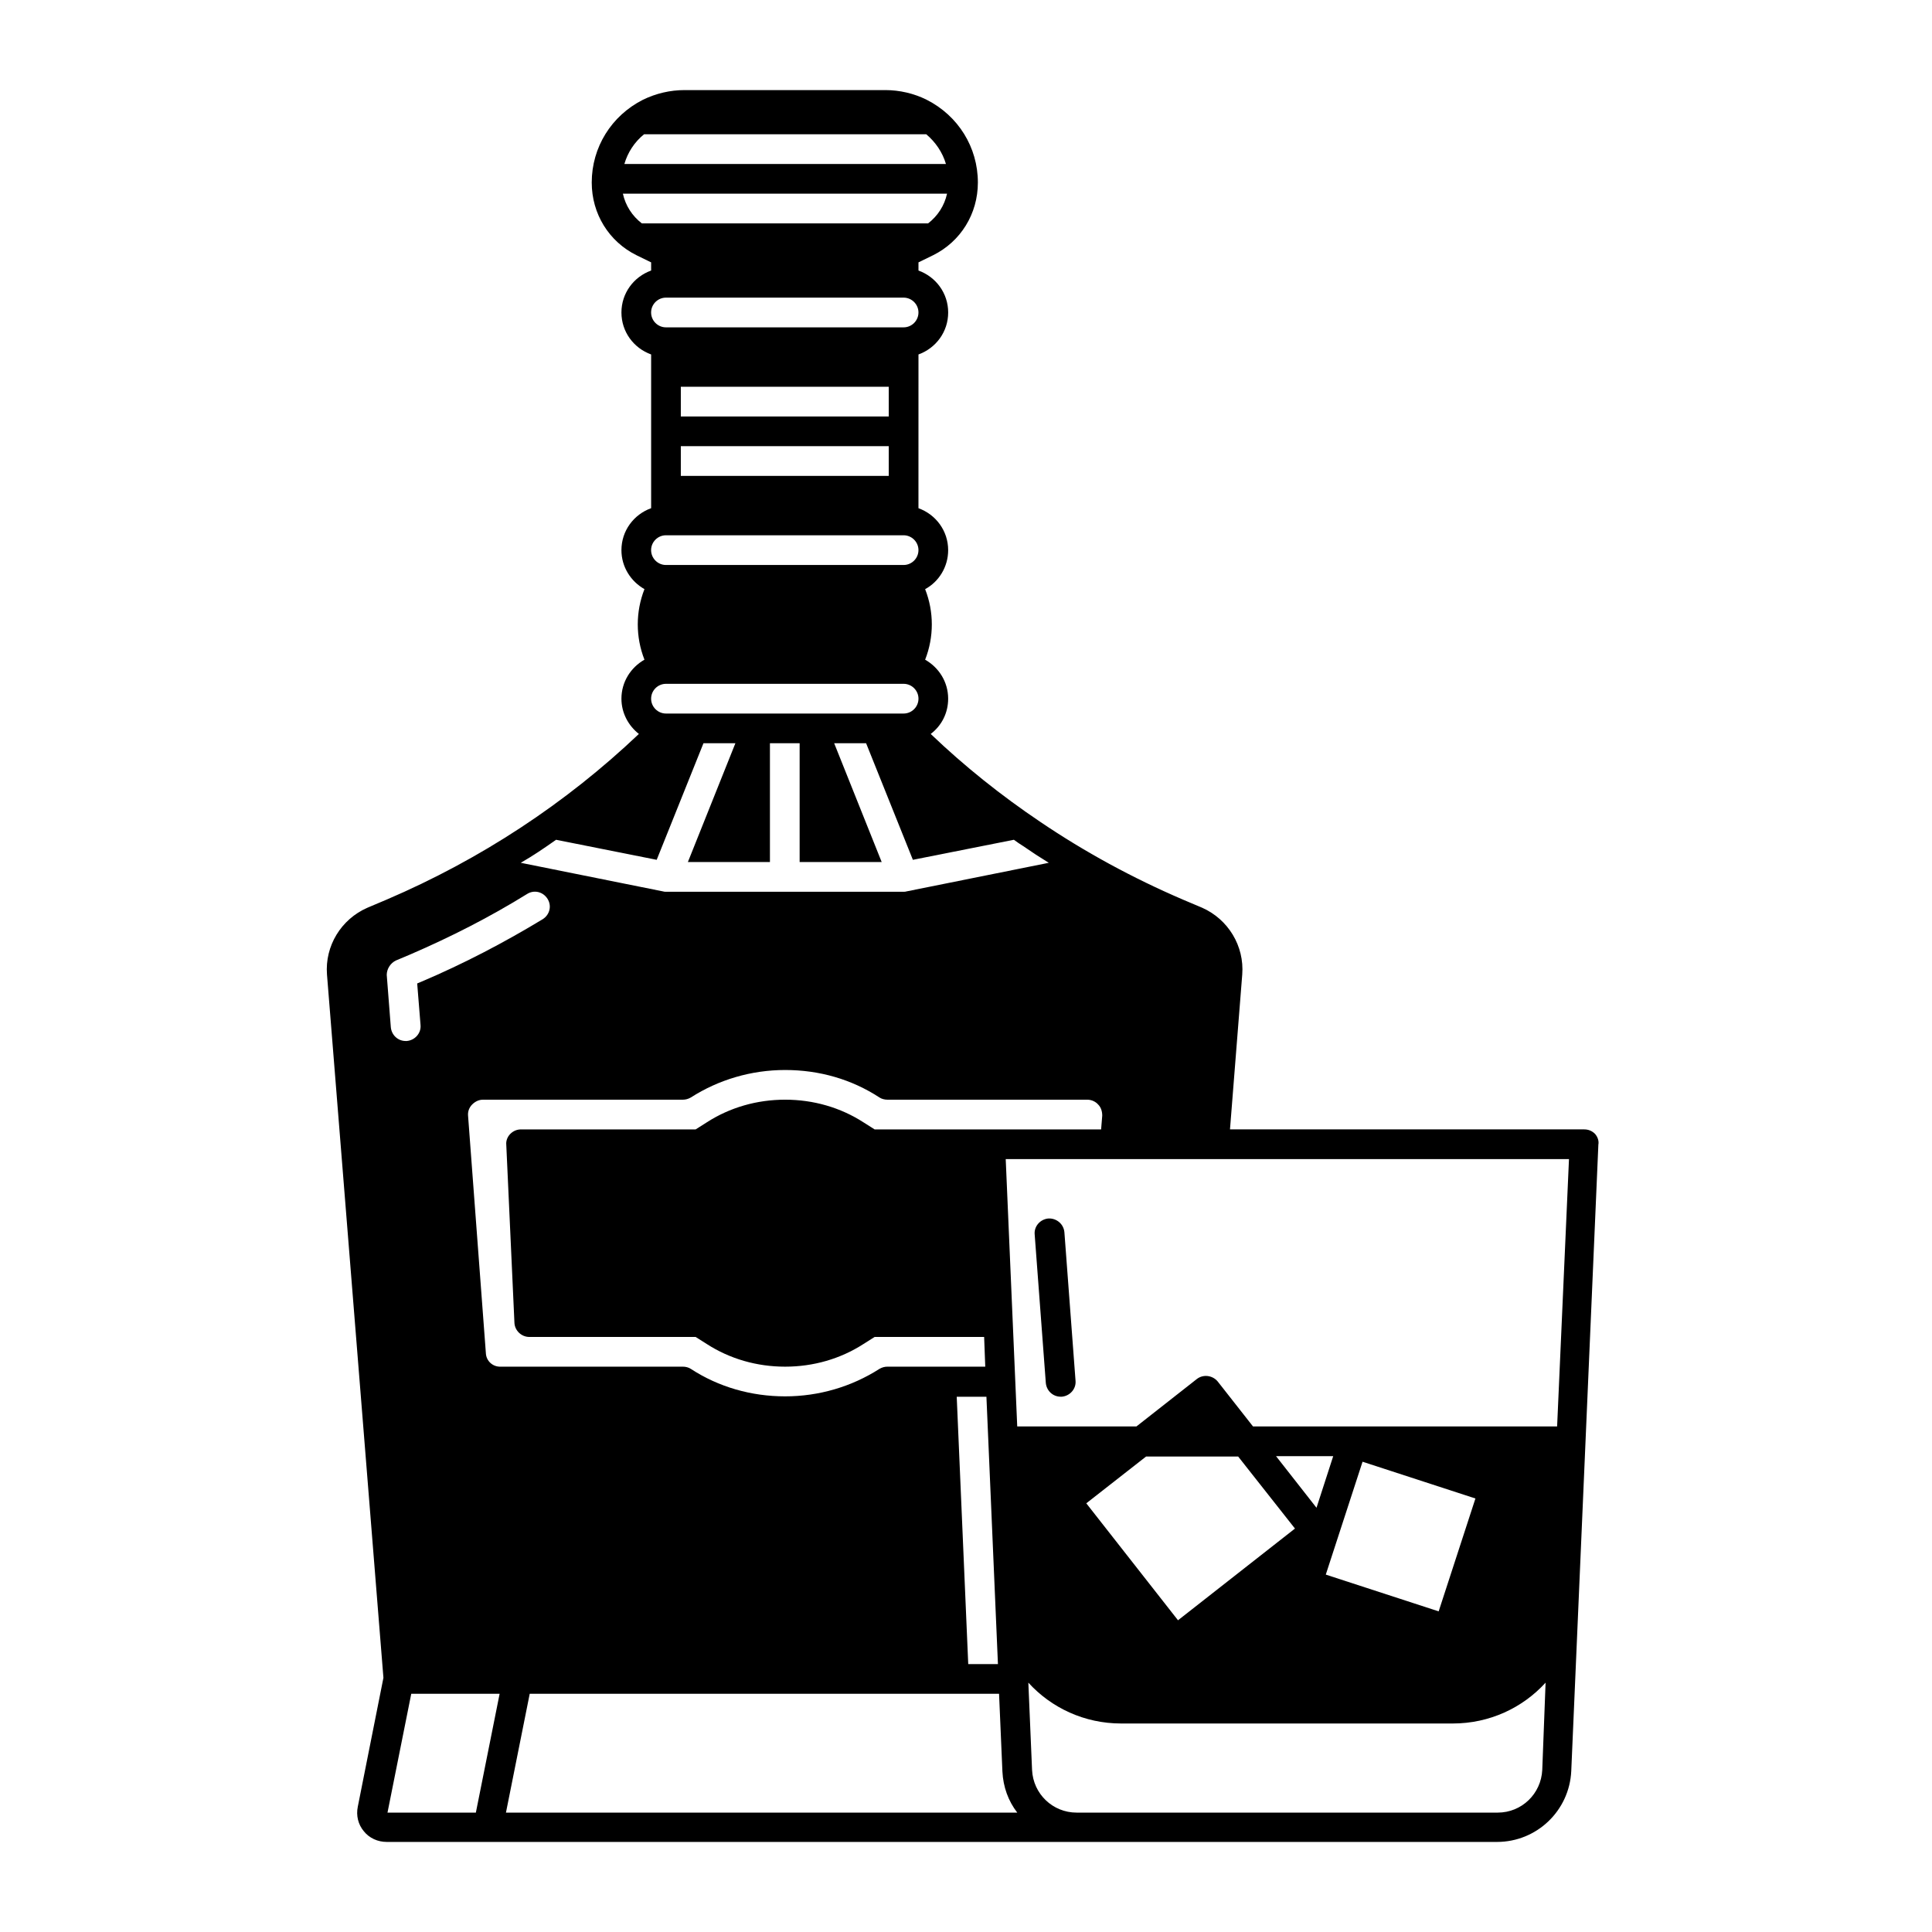<?xml version="1.0" encoding="UTF-8"?>
<!-- Uploaded to: ICON Repo, www.svgrepo.com, Generator: ICON Repo Mixer Tools -->
<svg fill="#000000" width="800px" height="800px" version="1.1" viewBox="144 144 512 512" xmlns="http://www.w3.org/2000/svg">
 <g>
  <path d="m566.69 444.48c-0.789-0.789-1.77-1.18-2.856-1.18h-93.875l3.246-41.031c0.59-7.578-3.738-14.66-10.629-17.711l-5.117-2.164c-13.285-5.707-25.977-12.594-37.883-20.664-10.234-6.887-19.977-14.66-28.93-23.223 2.856-2.164 4.625-5.512 4.625-9.348 0-4.43-2.461-8.266-6.102-10.332 2.363-6.004 2.363-12.695 0-18.695 3.641-1.969 6.102-5.902 6.102-10.332 0-5.117-3.246-9.445-7.871-11.121l0.004-40.742c4.625-1.672 7.871-6.004 7.871-11.121s-3.246-9.445-7.871-11.121v-2.164l3.836-1.871c7.379-3.641 11.906-11.02 11.906-19.285 0-9.348-5.215-17.711-13.578-21.941-3.344-1.672-7.184-2.559-10.922-2.559h-53.234c-3.836 0-7.578 0.887-11.02 2.559-8.363 4.231-13.578 12.594-13.578 21.941 0 8.266 4.527 15.645 11.906 19.285l3.836 1.871v2.164c-4.625 1.672-7.871 6.004-7.871 11.121s3.246 9.445 7.871 11.121v40.738c-4.625 1.672-7.871 6.004-7.871 11.121 0 4.43 2.461 8.266 6.102 10.332-2.363 6.004-2.363 12.695 0 18.695-3.641 2.066-6.102 5.902-6.102 10.332 0 3.836 1.871 7.184 4.625 9.348-19.484 18.5-42.016 33.258-66.812 43.887l-5.117 2.164c-6.988 3.051-11.316 10.137-10.727 17.711l14.957 186.37-6.789 34.145c-0.492 2.363 0.098 4.723 1.574 6.496 1.477 1.871 3.738 2.856 6.102 2.856h294.22c10.527 0 19.188-8.266 19.68-18.793l7.184-166c0.191-0.992-0.199-2.074-0.891-2.859zm-179.29-154.69c0 2.164-1.77 3.938-3.938 3.938h-62.977c-2.164 0-3.938-1.77-3.938-3.938 0-2.164 1.77-3.938 3.938-3.938h62.977c2.168 0.004 3.938 1.773 3.938 3.938zm-7.871-27.551v7.871h-55.105v-7.871zm-55.105-7.871v-7.871h55.105v7.871zm62.977-27.555c0 2.164-1.77 3.938-3.938 3.938h-62.977c-2.164 0-3.938-1.77-3.938-3.938 0-2.164 1.77-3.938 3.938-3.938h62.977c2.168 0.004 3.938 1.773 3.938 3.938zm-72.719-47.23h74.785c2.461 2.066 4.328 4.82 5.215 7.871h-85.215c0.887-3.051 2.66-5.805 5.215-7.871zm-0.59 23.617c-2.559-1.969-4.328-4.723-5.019-7.871h85.902c-0.688 3.148-2.461 5.902-5.019 7.871zm6.398 122.02h62.977c2.164 0 3.938 1.77 3.938 3.938 0 2.164-1.77 3.938-3.938 3.938h-62.977c-2.164 0-3.938-1.77-3.938-3.938 0-2.168 1.773-3.938 3.938-3.938zm-29.129 41.328 26.668 5.312 12.398-30.898h8.461l-12.594 31.488h21.746v-31.488h7.871v31.488h21.746l-12.594-31.488h8.461l12.398 30.898 26.766-5.312c0.789 0.59 1.672 1.18 2.461 1.672 2.262 1.574 4.527 3.051 6.789 4.43l-37.688 7.578c-0.297 0.098-0.492 0.098-0.789 0.098h-62.977c-0.297 0-0.492 0-0.789-0.098l-37.688-7.578c3.254-1.871 6.301-3.938 9.352-6.102zm-42.41 31.98 3.738-1.574c10.727-4.625 21.156-9.938 30.996-16.039 1.871-1.18 4.231-0.59 5.41 1.277 1.18 1.871 0.59 4.231-1.277 5.41-10.234 6.199-20.961 11.809-32.078 16.531l-1.18 0.492 0.887 11.02c0.195 2.164-1.477 4.035-3.641 4.231h-0.297c-2.066 0-3.738-1.574-3.938-3.641l-1.082-13.875c0-1.57 0.984-3.144 2.461-3.832zm21.156 225.83h-23.418l6.297-31.488h23.418zm2.656-121.72-4.723-62.977c-0.098-1.082 0.297-2.164 1.082-2.953 0.789-0.789 1.77-1.277 2.856-1.277h52.938c0.789 0 1.477-0.195 2.164-0.59 7.379-4.723 16.039-7.281 24.992-7.281 9.055 0 17.613 2.461 24.992 7.281 0.59 0.395 1.379 0.59 2.164 0.59h52.938c1.082 0 2.164 0.492 2.856 1.277 0.789 0.789 1.082 1.871 1.082 2.953l-0.297 3.641h-60.023l-2.953-1.871c-6.102-3.938-13.285-6.004-20.762-6.004-7.477 0-14.66 2.066-20.762 6.004l-2.953 1.871h-46.25c-1.082 0-2.066 0.395-2.856 1.18-0.789 0.789-1.18 1.871-1.082 2.856l2.164 47.23c0.098 2.066 1.871 3.738 3.938 3.738h44.082l2.953 1.871c6.102 3.938 13.285 6.004 20.762 6.004 7.477 0 14.66-2.066 20.762-6.004l2.953-1.871h29.027l0.297 7.871h-25.879c-0.789 0-1.477 0.195-2.164 0.59-7.379 4.723-16.039 7.281-24.992 7.281-8.953 0-17.613-2.461-24.992-7.281-0.59-0.395-1.379-0.59-2.164-0.59h-48.215c-2.062 0.102-3.832-1.473-3.934-3.539zm135.7 82.363h-7.871l-3.051-70.848h7.871zm-130.38 39.359 6.297-31.488h124.38l0.887 20.566c0.195 4.133 1.574 7.871 3.938 10.922zm274.63-11.316c-0.297 6.297-5.41 11.316-11.809 11.316h-111.59c-6.297 0-11.512-4.922-11.809-11.316l-0.984-23.125c6.102 6.691 14.859 10.824 24.602 10.824h87.871c9.742 0 18.5-4.133 24.602-10.824zm-59.828-69.469-10.723-13.68h15.152zm12.203-12.203 29.914 9.742-9.742 29.914-29.914-9.742zm-17.91 17.711-30.996 24.305-24.305-30.996 15.844-12.398h24.402zm69.473-27.059h-80.59l-9.348-11.906c-1.379-1.672-3.836-1.969-5.512-0.688l-16.039 12.594h-31.586l-3.051-70.848h149.27z"/>
  <path d="m418.2 471.14 2.953 39.359c0.195 2.066 1.871 3.641 3.938 3.641h0.297c2.164-0.195 3.836-2.066 3.641-4.231l-2.953-39.359c-0.195-2.164-2.066-3.738-4.231-3.641-2.168 0.199-3.844 2.066-3.644 4.231z"/>
 </g>
</svg>